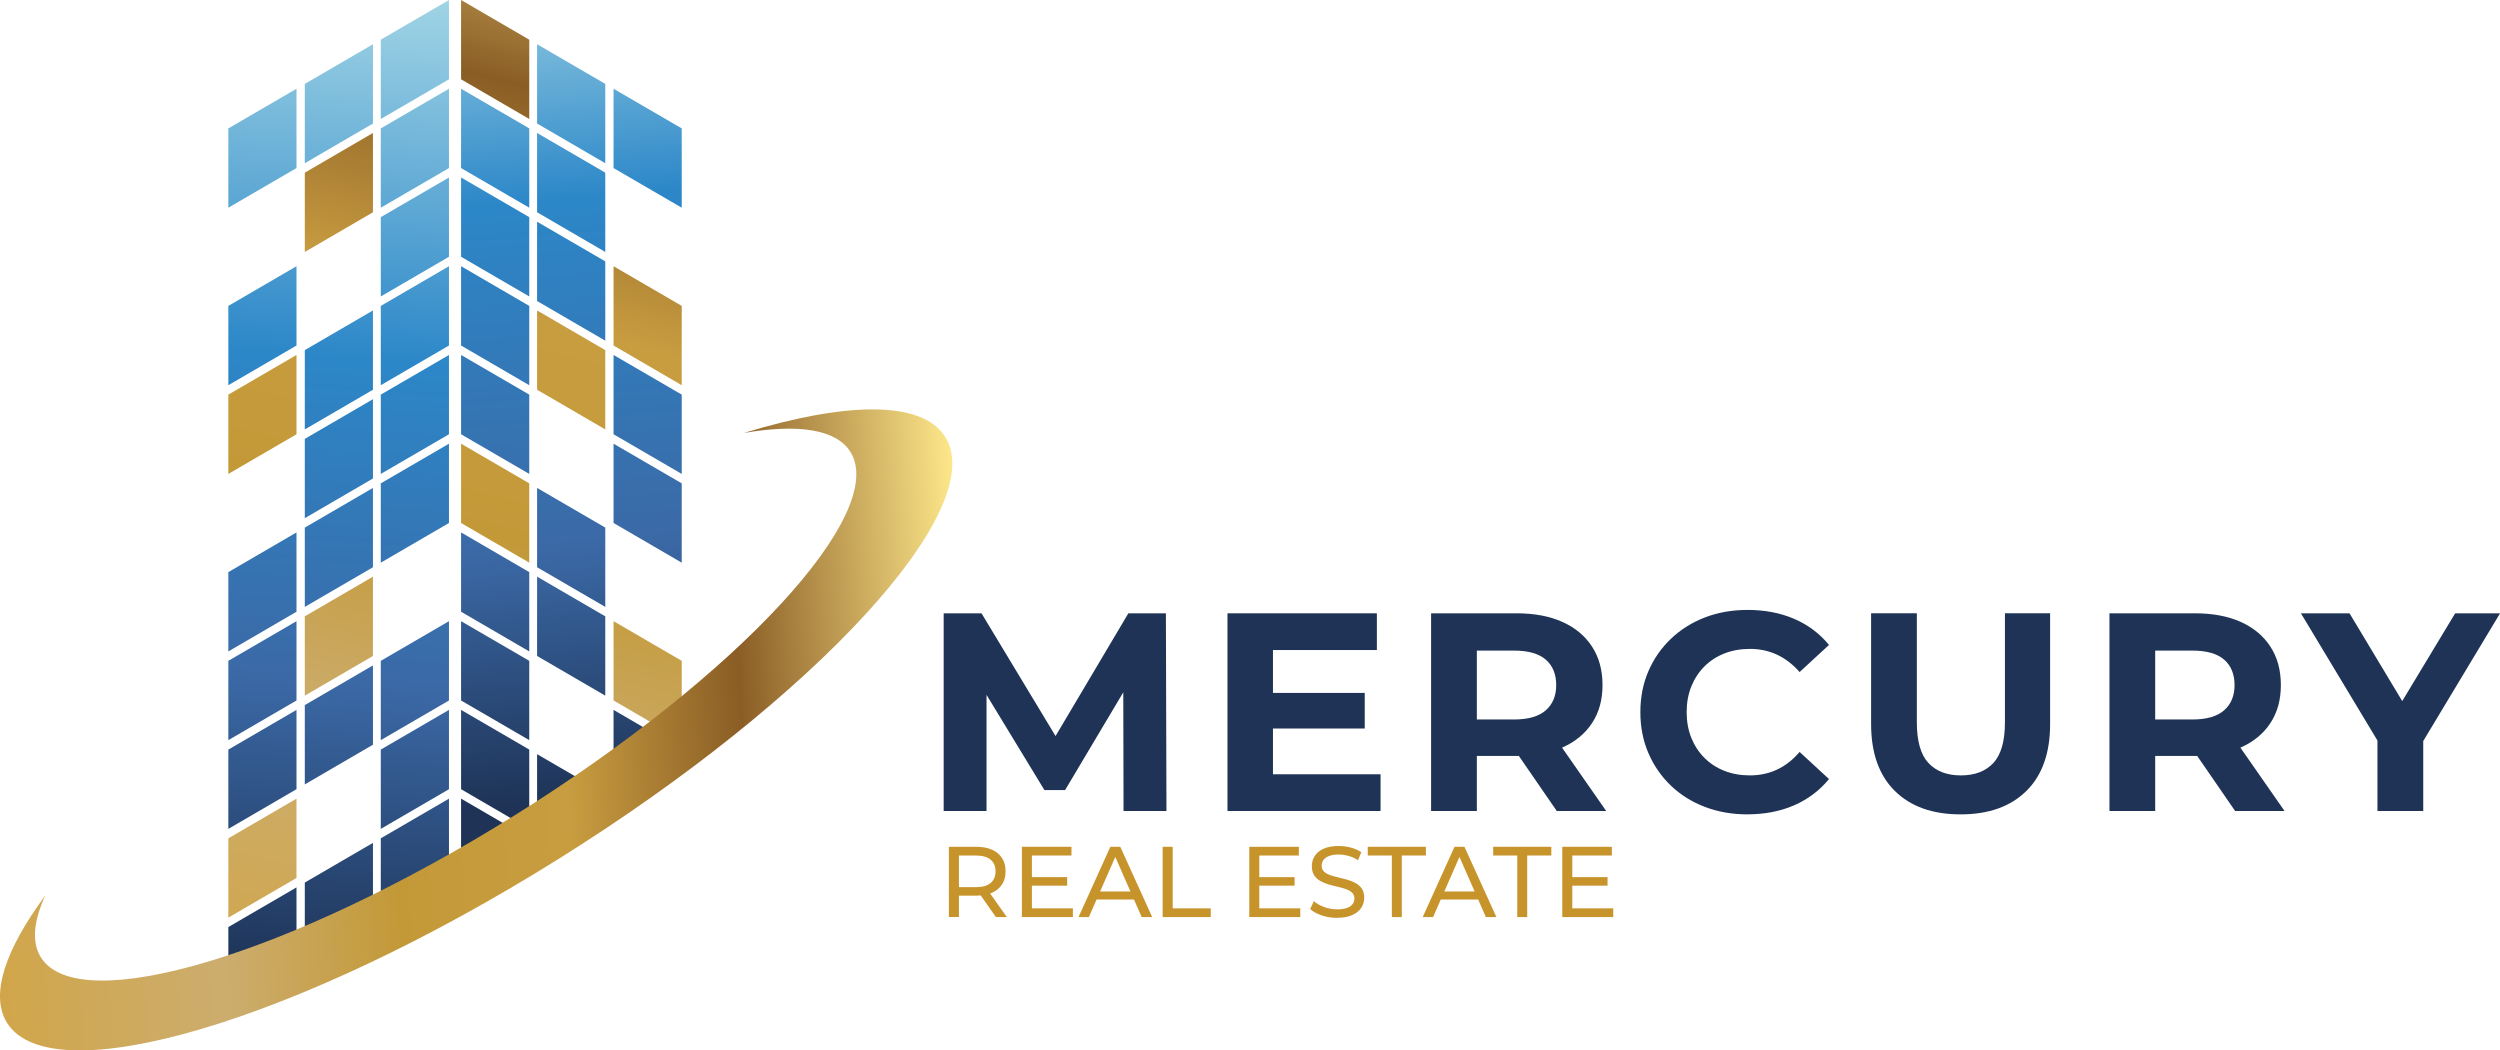 <?xml version="1.0" encoding="UTF-8"?> <svg xmlns="http://www.w3.org/2000/svg" xmlns:xlink="http://www.w3.org/1999/xlink" id="Layer_1" data-name="Layer 1" viewBox="0 0 842.27 353.89"><defs><linearGradient id="linear-gradient" x1="86.65" y1="341.35" x2="188.84" y2="-68.16" gradientUnits="userSpaceOnUse"><stop offset="0" stop-color="#dbba74"></stop><stop offset="0" stop-color="#d1a64a"></stop><stop offset=".23" stop-color="#ccad6e"></stop><stop offset=".41" stop-color="#c39938"></stop><stop offset=".59" stop-color="#c89d40"></stop><stop offset=".77" stop-color="#8a5d25"></stop><stop offset="1" stop-color="#fde78a"></stop></linearGradient><linearGradient id="linear-gradient-2" x1="156.07" y1="358.67" x2="258.26" y2="-50.84" xlink:href="#linear-gradient"></linearGradient><linearGradient id="linear-gradient-3" x1="135.46" y1="352.95" x2="237.65" y2="-56.56" xlink:href="#linear-gradient"></linearGradient><linearGradient id="linear-gradient-4" x1="122.1" y1="348.75" x2="224.29" y2="-60.76" xlink:href="#linear-gradient"></linearGradient><linearGradient id="linear-gradient-5" x1="184.44" y1="364.6" x2="286.63" y2="-44.92" xlink:href="#linear-gradient"></linearGradient><linearGradient id="linear-gradient-6" x1="49.02" y1="325.95" x2="149.51" y2="-76.76" xlink:href="#linear-gradient"></linearGradient><linearGradient id="linear-gradient-7" x1="42.28" y1="324.48" x2="142.77" y2="-78.22" xlink:href="#linear-gradient"></linearGradient><linearGradient id="linear-gradient-8" x1="83.88" y1="335.71" x2="184.37" y2="-66.99" xlink:href="#linear-gradient"></linearGradient><linearGradient id="linear-gradient-9" x1="77.15" y1="334.24" x2="177.64" y2="-68.46" xlink:href="#linear-gradient"></linearGradient><linearGradient id="linear-gradient-10" x1="118.4" y1="329.09" x2="141.19" y2="-.38" gradientUnits="userSpaceOnUse"><stop offset="0" stop-color="#1e3356"></stop><stop offset=".3" stop-color="#3b69a6"></stop><stop offset=".63" stop-color="#2c87c8"></stop><stop offset="1" stop-color="#a0d4e5"></stop></linearGradient><linearGradient id="linear-gradient-11" x1="93.94" y1="327.33" x2="116.74" y2="-2.13" xlink:href="#linear-gradient-10"></linearGradient><linearGradient id="linear-gradient-12" x1="69.34" y1="325.56" x2="92.13" y2="-3.9" xlink:href="#linear-gradient-10"></linearGradient><linearGradient id="linear-gradient-13" x1="120.45" y1="329.3" x2="143.24" y2="-.17" xlink:href="#linear-gradient-10"></linearGradient><linearGradient id="linear-gradient-14" x1="122.5" y1="329.5" x2="145.3" y2=".04" xlink:href="#linear-gradient-10"></linearGradient><linearGradient id="linear-gradient-15" x1="73.45" y1="325.98" x2="96.24" y2="-3.48" xlink:href="#linear-gradient-10"></linearGradient><linearGradient id="linear-gradient-16" x1="124.56" y1="329.71" x2="147.35" y2=".25" xlink:href="#linear-gradient-10"></linearGradient><linearGradient id="linear-gradient-17" x1="100.1" y1="327.95" x2="122.9" y2="-1.51" xlink:href="#linear-gradient-10"></linearGradient><linearGradient id="linear-gradient-18" x1="126.61" y1="329.92" x2="149.4" y2=".45" xlink:href="#linear-gradient-10"></linearGradient><linearGradient id="linear-gradient-19" x1="102.16" y1="328.16" x2="124.95" y2="-1.3" xlink:href="#linear-gradient-10"></linearGradient><linearGradient id="linear-gradient-20" x1="128.67" y1="330.13" x2="151.46" y2=".66" xlink:href="#linear-gradient-10"></linearGradient><linearGradient id="linear-gradient-21" x1="104.21" y1="328.37" x2="127.01" y2="-1.09" xlink:href="#linear-gradient-10"></linearGradient><linearGradient id="linear-gradient-22" x1="79.61" y1="326.6" x2="102.4" y2="-2.86" xlink:href="#linear-gradient-10"></linearGradient><linearGradient id="linear-gradient-23" x1="81.67" y1="326.81" x2="104.46" y2="-2.65" xlink:href="#linear-gradient-10"></linearGradient><linearGradient id="linear-gradient-24" x1="132.77" y1="330.54" x2="155.57" y2="1.08" xlink:href="#linear-gradient-10"></linearGradient><linearGradient id="linear-gradient-25" x1="108.32" y1="328.78" x2="131.11" y2="-.68" xlink:href="#linear-gradient-10"></linearGradient><linearGradient id="linear-gradient-26" x1="83.72" y1="327.02" x2="106.51" y2="-2.45" xlink:href="#linear-gradient-10"></linearGradient><linearGradient id="linear-gradient-27" x1="134.83" y1="330.75" x2="157.62" y2="1.28" xlink:href="#linear-gradient-10"></linearGradient><linearGradient id="linear-gradient-28" x1="136.88" y1="330.95" x2="159.67" y2="1.49" xlink:href="#linear-gradient-10"></linearGradient><linearGradient id="linear-gradient-29" x1="112.43" y1="329.2" x2="135.22" y2="-.27" xlink:href="#linear-gradient-10"></linearGradient><linearGradient id="linear-gradient-30" x1="87.83" y1="327.43" x2="110.62" y2="-2.03" xlink:href="#linear-gradient-10"></linearGradient><linearGradient id="linear-gradient-31" x1="211.15" y1="268.08" x2="188.37" y2="-15.7" gradientUnits="userSpaceOnUse"><stop offset="0" stop-color="#1e3356"></stop><stop offset=".3" stop-color="#3b69a6"></stop><stop offset=".71" stop-color="#2c87c8"></stop><stop offset="1" stop-color="#a0d4e5"></stop></linearGradient><linearGradient id="linear-gradient-32" x1="235.55" y1="266.05" x2="212.76" y2="-17.73" xlink:href="#linear-gradient-31"></linearGradient><linearGradient id="linear-gradient-33" x1="184.53" y1="270.37" x2="161.74" y2="-13.41" xlink:href="#linear-gradient-31"></linearGradient><linearGradient id="linear-gradient-34" x1="208.77" y1="268.35" x2="185.99" y2="-15.43" xlink:href="#linear-gradient-31"></linearGradient><linearGradient id="linear-gradient-35" x1="182.15" y1="270.64" x2="159.36" y2="-13.14" xlink:href="#linear-gradient-31"></linearGradient><linearGradient id="linear-gradient-36" x1="206.39" y1="268.62" x2="183.61" y2="-15.17" xlink:href="#linear-gradient-31"></linearGradient><linearGradient id="linear-gradient-37" x1="179.77" y1="270.91" x2="156.98" y2="-12.88" xlink:href="#linear-gradient-31"></linearGradient><linearGradient id="linear-gradient-38" x1="228.41" y1="266.85" x2="205.62" y2="-16.93" xlink:href="#linear-gradient-31"></linearGradient><linearGradient id="linear-gradient-39" x1="177.39" y1="271.17" x2="154.6" y2="-12.61" xlink:href="#linear-gradient-31"></linearGradient><linearGradient id="linear-gradient-40" x1="226.03" y1="267.12" x2="203.24" y2="-16.67" xlink:href="#linear-gradient-31"></linearGradient><linearGradient id="linear-gradient-41" x1="199.26" y1="269.42" x2="176.47" y2="-14.37" xlink:href="#linear-gradient-31"></linearGradient><linearGradient id="linear-gradient-42" x1="172.63" y1="271.7" x2="149.85" y2="-12.08" xlink:href="#linear-gradient-31"></linearGradient><linearGradient id="linear-gradient-43" x1="196.88" y1="269.68" x2="174.09" y2="-14.1" xlink:href="#linear-gradient-31"></linearGradient><linearGradient id="linear-gradient-44" x1="170.25" y1="271.97" x2="147.47" y2="-11.81" xlink:href="#linear-gradient-31"></linearGradient><linearGradient id="linear-gradient-45" x1="217.4" y1="268.11" x2="194.56" y2="-16.39" xlink:href="#linear-gradient-31"></linearGradient><linearGradient id="linear-gradient-46" x1="167.87" y1="272.24" x2="145.09" y2="-11.55" xlink:href="#linear-gradient-31"></linearGradient><linearGradient id="linear-gradient-47" x1="191.78" y1="270.28" x2="168.95" y2="-14.15" xlink:href="#linear-gradient-31"></linearGradient><linearGradient id="linear-gradient-48" x1="165.5" y1="272.51" x2="142.67" y2="-11.81" xlink:href="#linear-gradient-31"></linearGradient><linearGradient id="linear-gradient-49" x1="-10.23" y1="230.64" x2="321.25" y2="230.64" gradientTransform="translate(-9.13 25.39) rotate(-3.57)" xlink:href="#linear-gradient"></linearGradient></defs><g><path d="M317.93,273.23v-66.6h12.75l28.35,47h-6.76l27.88-47h12.65l.19,66.6h-14.46l-.1-44.43h2.66l-22.26,37.39h-6.95l-22.74-37.39h3.23v44.43h-14.46Z" fill="#1e3356"></path><path d="M428.87,260.86h36.25v12.37h-51.57v-66.6h50.33v12.37h-35.01v41.86ZM427.73,233.45h32.06v11.99h-32.06v-11.99Z" fill="#1e3356"></path><path d="M482.15,273.23v-66.6h28.83c5.96,0,11.1.97,15.41,2.9,4.31,1.94,7.64,4.71,9.99,8.33,2.35,3.62,3.52,7.93,3.52,12.94s-1.17,9.21-3.52,12.8c-2.35,3.58-5.68,6.33-9.99,8.23-4.31,1.9-9.45,2.85-15.41,2.85h-20.27l6.85-6.75v25.31h-15.41ZM497.56,249.63l-6.85-7.23h19.41c4.76,0,8.31-1.03,10.66-3.09,2.35-2.06,3.52-4.9,3.52-8.52s-1.17-6.53-3.52-8.56c-2.35-2.03-5.9-3.04-10.66-3.04h-19.41l6.85-7.33v37.77ZM524.49,273.23l-16.65-24.17h16.46l16.84,24.17h-16.65Z" fill="#1e3356"></path><path d="M588.71,274.37c-5.14,0-9.91-.84-14.32-2.52-4.41-1.68-8.23-4.07-11.47-7.18-3.23-3.11-5.76-6.75-7.56-10.94-1.81-4.19-2.71-8.79-2.71-13.8s.9-9.61,2.71-13.8c1.81-4.19,4.34-7.83,7.61-10.94,3.27-3.11,7.09-5.5,11.46-7.18,4.38-1.68,9.17-2.52,14.37-2.52,5.77,0,10.99,1,15.65,3,4.66,2,8.58,4.93,11.75,8.8l-9.9,9.13c-2.28-2.6-4.82-4.55-7.61-5.85-2.79-1.3-5.84-1.95-9.13-1.95-3.11,0-5.96.51-8.56,1.52-2.6,1.02-4.85,2.47-6.76,4.38s-3.38,4.16-4.42,6.75c-1.05,2.6-1.57,5.49-1.57,8.66s.52,6.06,1.57,8.66c1.05,2.6,2.52,4.85,4.42,6.75s4.15,3.36,6.76,4.38c2.6,1.02,5.45,1.52,8.56,1.52,3.3,0,6.34-.65,9.13-1.95,2.79-1.3,5.33-3.28,7.61-5.95l9.9,9.13c-3.17,3.87-7.09,6.82-11.75,8.85-4.66,2.03-9.91,3.04-15.75,3.04Z" fill="#1e3356"></path><path d="M660.55,274.37c-9.45,0-16.84-2.63-22.17-7.9-5.33-5.26-7.99-12.78-7.99-22.55v-37.3h15.41v36.73c0,6.34,1.3,10.91,3.9,13.7,2.6,2.79,6.25,4.19,10.94,4.19s8.34-1.39,10.94-4.19c2.6-2.79,3.9-7.36,3.9-13.7v-36.73h15.22v37.3c0,9.77-2.66,17.29-7.99,22.55-5.33,5.27-12.72,7.9-22.17,7.9Z" fill="#1e3356"></path><path d="M710.69,273.23v-66.6h28.83c5.96,0,11.1.97,15.41,2.9,4.31,1.94,7.64,4.71,9.99,8.33,2.35,3.62,3.52,7.93,3.52,12.94s-1.17,9.21-3.52,12.8c-2.35,3.58-5.68,6.33-9.99,8.23-4.31,1.9-9.45,2.85-15.41,2.85h-20.27l6.85-6.75v25.31h-15.41ZM726.1,249.63l-6.85-7.23h19.41c4.76,0,8.31-1.03,10.66-3.09,2.35-2.06,3.52-4.9,3.52-8.52s-1.17-6.53-3.52-8.56c-2.35-2.03-5.9-3.04-10.66-3.04h-19.41l6.85-7.33v37.77ZM753.03,273.23l-16.65-24.17h16.46l16.84,24.17h-16.65Z" fill="#1e3356"></path><path d="M800.98,273.23v-27.21l3.52,9.32-29.3-48.71h16.37l22.46,37.39h-9.42l22.55-37.39h15.13l-29.3,48.71,3.42-9.32v27.21h-15.41Z" fill="#1e3356"></path></g><g><path d="M319.69,308.97v-23.68h9.23c2.07,0,3.84.33,5.31.98,1.47.65,2.59,1.6,3.38,2.84.79,1.24,1.18,2.72,1.18,4.43s-.39,3.19-1.18,4.41c-.79,1.23-1.92,2.17-3.38,2.82-1.47.65-3.24.98-5.31.98h-7.37l1.52-1.56v8.76h-3.38ZM323.07,300.55l-1.52-1.66h7.27c2.17,0,3.81-.47,4.92-1.4,1.12-.94,1.67-2.25,1.67-3.94s-.56-3-1.67-3.92c-1.12-.92-2.76-1.39-4.92-1.39h-7.27l1.52-1.69v14ZM335.52,308.97l-6.02-8.59h3.62l6.09,8.59h-3.69Z" fill="#c7942c"></path><path d="M347.66,306.03h13.8v2.94h-17.18v-23.68h16.71v2.94h-13.33v17.79ZM347.36,295.51h12.18v2.88h-12.18v-2.88Z" fill="#c7942c"></path><path d="M363.36,308.97l10.72-23.68h3.35l10.76,23.68h-3.55l-9.57-21.79h1.35l-9.57,21.79h-3.48ZM367.92,303.05l.91-2.71h13.33l.98,2.71h-15.22Z" fill="#c7942c"></path><path d="M391.71,308.97v-23.68h3.38v20.74h12.82v2.94h-16.2Z" fill="#c7942c"></path><path d="M424.28,306.03h13.8v2.94h-17.19v-23.68h16.71v2.94h-13.33v17.79ZM423.98,295.51h12.18v2.88h-12.18v-2.88Z" fill="#c7942c"></path><path d="M450.46,309.24c-1.8,0-3.53-.28-5.17-.83-1.65-.55-2.94-1.27-3.89-2.15l1.25-2.64c.9.79,2.05,1.44,3.45,1.96,1.4.52,2.85.78,4.36.78,1.38,0,2.49-.16,3.35-.47.86-.32,1.49-.75,1.89-1.3.41-.55.61-1.18.61-1.88,0-.81-.27-1.47-.79-1.96-.53-.5-1.22-.9-2.06-1.2s-1.78-.57-2.79-.79-2.04-.49-3.06-.79-1.96-.69-2.81-1.17-1.53-1.11-2.05-1.91c-.52-.8-.78-1.83-.78-3.1s.32-2.34.96-3.37,1.63-1.85,2.98-2.47c1.34-.62,3.05-.93,5.12-.93,1.38,0,2.74.18,4.09.54,1.35.36,2.53.88,3.52,1.56l-1.12,2.71c-1.01-.68-2.09-1.17-3.21-1.47-1.13-.3-2.22-.46-3.28-.46-1.33,0-2.42.17-3.28.51-.86.34-1.48.79-1.88,1.35s-.59,1.2-.59,1.89c0,.83.26,1.5.79,2,.53.5,1.22.89,2.06,1.18s1.78.56,2.79.79c1.02.24,2.04.5,3.06.79s1.96.68,2.81,1.15,1.53,1.1,2.05,1.89c.52.79.78,1.8.78,3.04s-.33,2.31-.98,3.33-1.66,1.85-3.03,2.47c-1.37.62-3.08.93-5.16.93Z" fill="#c7942c"></path><path d="M468.93,308.97v-20.74h-8.12v-2.94h19.59v2.94h-8.12v20.74h-3.35Z" fill="#c7942c"></path><path d="M479.32,308.97l10.72-23.68h3.35l10.76,23.68h-3.55l-9.57-21.79h1.35l-9.57,21.79h-3.48ZM483.88,303.05l.91-2.71h13.33l.98,2.71h-15.22Z" fill="#c7942c"></path><path d="M511.18,308.97v-20.74h-8.12v-2.94h19.59v2.94h-8.12v20.74h-3.35Z" fill="#c7942c"></path><path d="M529.72,306.03h13.8v2.94h-17.18v-23.68h16.71v2.94h-13.33v17.79ZM529.42,295.51h12.18v2.88h-12.18v-2.88Z" fill="#c7942c"></path></g><g><g><polygon points="178.31 13.37 155.34 0 155.34 26.72 178.31 40.09 178.31 13.37" fill="url(#linear-gradient)"></polygon><polygon points="206.71 89.69 206.71 116.41 229.68 129.78 229.68 103.06 206.71 89.69" fill="url(#linear-gradient-2)"></polygon><polygon points="180.95 131.31 203.92 144.68 203.92 117.96 180.95 104.59 180.95 131.31" fill="url(#linear-gradient-3)"></polygon><polygon points="178.31 162.85 155.34 149.48 155.34 176.2 178.31 189.57 178.31 162.85" fill="url(#linear-gradient-4)"></polygon><polygon points="206.71 209.28 206.71 236 229.68 249.36 229.68 222.64 206.71 209.28" fill="url(#linear-gradient-5)"></polygon><polygon points="125.65 71.52 102.69 84.89 102.69 58.17 125.65 44.8 125.65 71.52" fill="url(#linear-gradient-6)"></polygon><polygon points="99.89 119.59 99.89 146.31 76.93 159.67 76.93 132.95 99.89 119.59" fill="url(#linear-gradient-7)"></polygon><polygon points="125.65 221 102.69 234.37 102.69 207.65 125.65 194.28 125.65 221" fill="url(#linear-gradient-8)"></polygon><polygon points="99.89 269.07 99.89 295.79 76.93 309.16 76.93 282.44 99.89 269.07" fill="url(#linear-gradient-9)"></polygon><g><polygon points="128.29 13.37 151.26 0 151.26 26.72 128.29 40.09 128.29 13.37" fill="url(#linear-gradient-10)"></polygon><polygon points="125.65 41.62 102.69 54.99 102.69 28.27 125.65 14.9 125.65 41.62" fill="url(#linear-gradient-11)"></polygon><polygon points="99.89 29.9 99.89 56.62 76.93 69.98 76.93 43.26 99.89 29.9" fill="url(#linear-gradient-12)"></polygon><polygon points="128.29 43.26 151.26 29.9 151.26 56.62 128.29 69.98 128.29 43.26" fill="url(#linear-gradient-13)"></polygon><polygon points="128.29 73.16 151.26 59.79 151.26 86.51 128.29 99.88 128.29 73.16" fill="url(#linear-gradient-14)"></polygon><polygon points="99.89 89.69 99.89 116.41 76.93 129.78 76.93 103.06 99.89 89.69" fill="url(#linear-gradient-15)"></polygon><polygon points="128.29 103.06 151.26 89.69 151.26 116.41 128.29 129.78 128.29 103.06" fill="url(#linear-gradient-16)"></polygon><polygon points="125.65 131.31 102.69 144.68 102.69 117.96 125.65 104.59 125.65 131.31" fill="url(#linear-gradient-17)"></polygon><polygon points="128.29 132.95 151.26 119.59 151.26 146.31 128.29 159.67 128.29 132.95" fill="url(#linear-gradient-18)"></polygon><polygon points="125.65 161.21 102.69 174.58 102.69 147.86 125.65 134.49 125.65 161.21" fill="url(#linear-gradient-19)"></polygon><polygon points="128.29 162.85 151.26 149.48 151.26 176.2 128.29 189.57 128.29 162.85" fill="url(#linear-gradient-20)"></polygon><polygon points="125.65 191.11 102.69 204.47 102.69 177.75 125.65 164.39 125.65 191.11" fill="url(#linear-gradient-21)"></polygon><polygon points="99.89 179.38 99.89 206.1 76.93 219.47 76.93 192.75 99.89 179.38" fill="url(#linear-gradient-22)"></polygon><polygon points="99.89 209.28 99.89 236 76.93 249.36 76.93 222.64 99.89 209.28" fill="url(#linear-gradient-23)"></polygon><polygon points="128.29 222.64 151.26 209.28 151.26 236 128.29 249.36 128.29 222.64" fill="url(#linear-gradient-24)"></polygon><polygon points="125.65 250.9 102.69 264.27 102.69 237.55 125.65 224.18 125.65 250.9" fill="url(#linear-gradient-25)"></polygon><polygon points="99.89 239.17 99.89 265.89 76.93 279.26 76.93 252.54 99.89 239.17" fill="url(#linear-gradient-26)"></polygon><polygon points="128.29 252.54 151.26 239.17 151.26 265.89 128.29 279.26 128.29 252.54" fill="url(#linear-gradient-27)"></polygon><polygon points="128.29 282.44 151.26 269.07 151.26 295.79 128.29 309.16 128.29 282.44" fill="url(#linear-gradient-28)"></polygon><polygon points="125.65 310.69 102.69 324.06 102.69 297.34 125.65 283.97 125.65 310.69" fill="url(#linear-gradient-29)"></polygon><polygon points="99.89 298.97 99.89 325.69 76.93 339.05 76.93 312.33 99.89 298.97" fill="url(#linear-gradient-30)"></polygon></g><g><polygon points="180.95 41.62 203.92 54.99 203.92 28.27 180.95 14.9 180.95 41.62" fill="url(#linear-gradient-31)"></polygon><polygon points="206.71 29.9 206.71 56.62 229.68 69.98 229.68 43.26 206.71 29.9" fill="url(#linear-gradient-32)"></polygon><polygon points="178.31 43.26 155.34 29.9 155.34 56.62 178.31 69.98 178.31 43.26" fill="url(#linear-gradient-33)"></polygon><polygon points="180.95 71.52 203.92 84.89 203.92 58.17 180.95 44.8 180.95 71.52" fill="url(#linear-gradient-34)"></polygon><polygon points="178.31 73.16 155.34 59.79 155.34 86.51 178.31 99.88 178.31 73.16" fill="url(#linear-gradient-35)"></polygon><polygon points="180.95 101.42 203.92 114.78 203.92 88.06 180.95 74.7 180.95 101.42" fill="url(#linear-gradient-36)"></polygon><polygon points="178.31 103.06 155.34 89.69 155.34 116.41 178.31 129.78 178.31 103.06" fill="url(#linear-gradient-37)"></polygon><polygon points="206.71 119.59 206.71 146.31 229.68 159.67 229.68 132.95 206.71 119.59" fill="url(#linear-gradient-38)"></polygon><polygon points="178.31 132.95 155.34 119.59 155.34 146.31 178.31 159.67 178.31 132.95" fill="url(#linear-gradient-39)"></polygon><polygon points="206.71 149.48 206.71 176.2 229.68 189.57 229.68 162.85 206.71 149.48" fill="url(#linear-gradient-40)"></polygon><polygon points="180.95 191.11 203.92 204.47 203.92 177.75 180.95 164.39 180.95 191.11" fill="url(#linear-gradient-41)"></polygon><polygon points="178.31 192.75 155.34 179.38 155.34 206.1 178.31 219.47 178.31 192.75" fill="url(#linear-gradient-42)"></polygon><polygon points="180.95 221 203.92 234.37 203.92 207.65 180.95 194.28 180.95 221" fill="url(#linear-gradient-43)"></polygon><polygon points="178.31 222.64 155.34 209.28 155.34 236 178.31 249.36 178.31 222.64" fill="url(#linear-gradient-44)"></polygon><polygon points="206.71 239.17 206.71 264.55 226.4 250.63 206.71 239.17" fill="url(#linear-gradient-45)"></polygon><polygon points="178.31 252.54 155.34 239.17 155.34 265.89 178.31 279.26 178.31 252.54" fill="url(#linear-gradient-46)"></polygon><polygon points="180.95 254.08 180.95 280.8 182.47 281.68 203.2 267.03 180.95 254.08" fill="url(#linear-gradient-47)"></polygon><polygon points="178.31 282.44 155.34 269.07 155.34 295.79 159.27 298.07 178.31 284.61 178.31 282.44" fill="url(#linear-gradient-48)"></polygon></g></g><path d="M250.64,145.87c18.19-3.12,31.09-1.29,35.87,6.37,12.86,20.59-37.78,75.41-113.09,122.43-75.32,47.03-146.8,68.45-159.65,47.86-3.17-5.08-2.46-12.24,1.5-20.85-13.55,18.33-18.73,33.58-12.91,42.91,15.09,24.17,98.09-.43,185.38-54.93,87.3-54.5,145.83-118.28,130.74-142.45-7.71-12.35-33.17-11.94-67.85-1.34Z" fill="url(#linear-gradient-49)"></path></g></svg> 